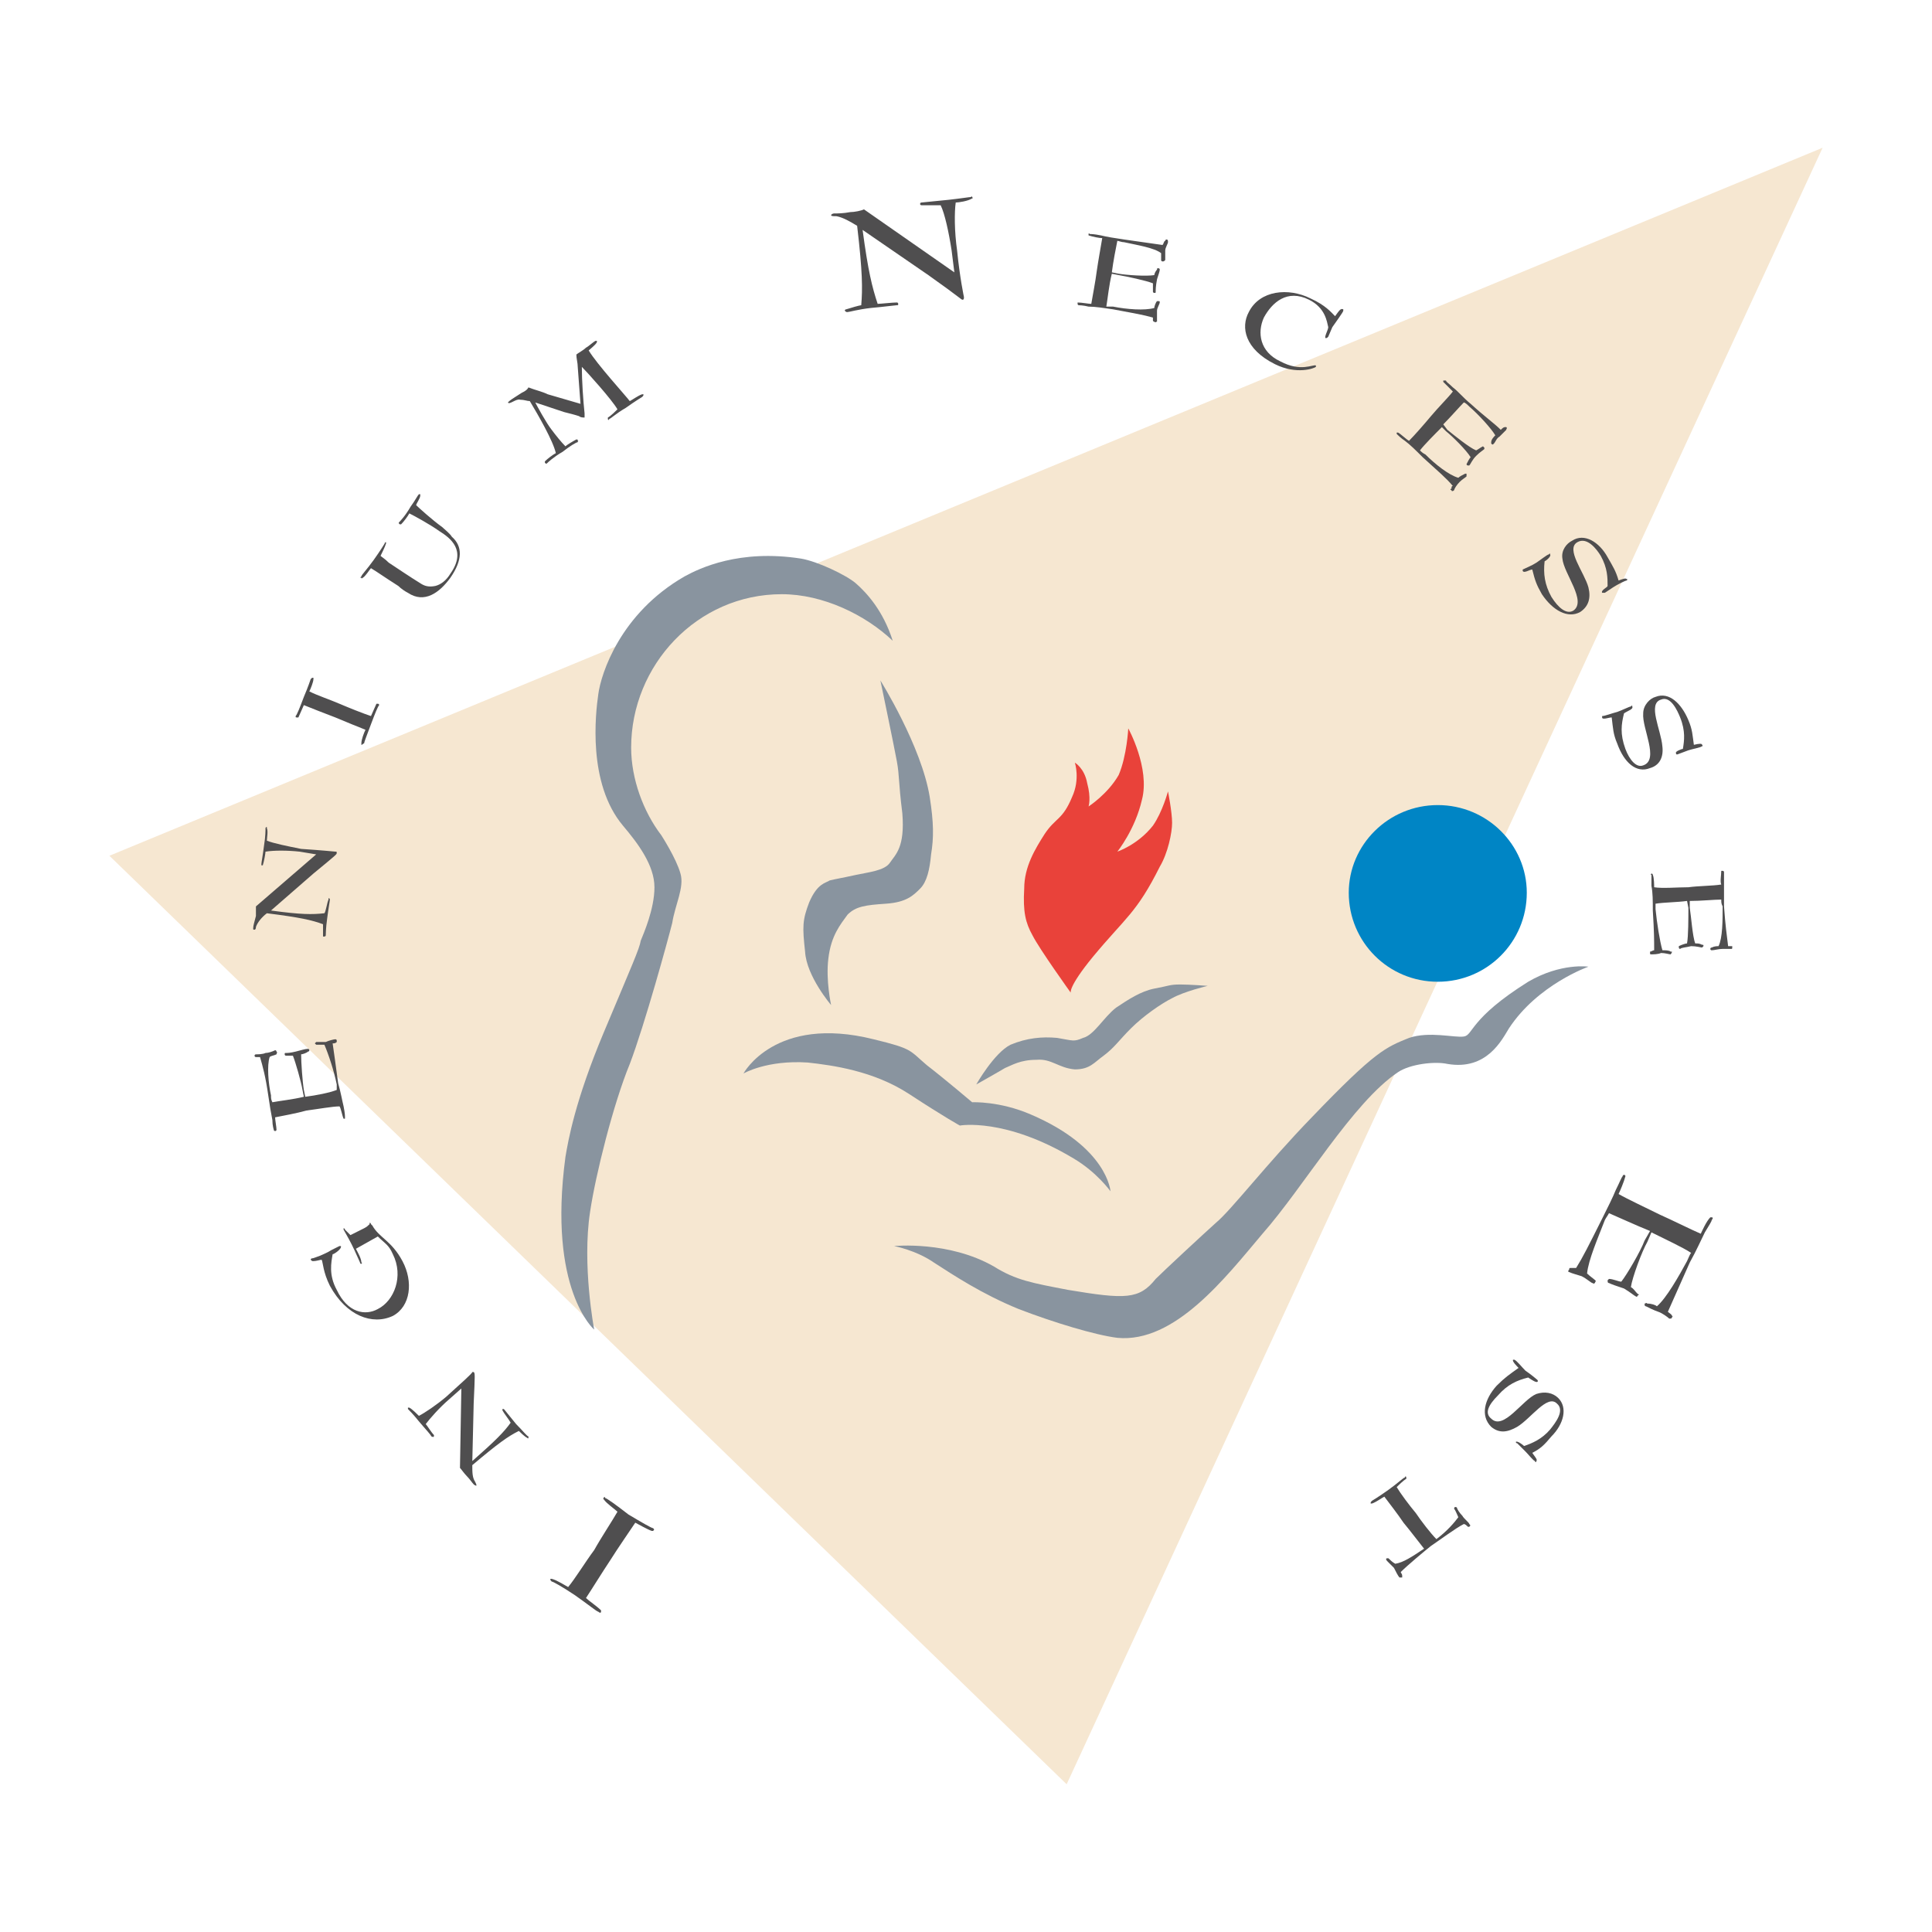 <?xml version="1.0" encoding="utf-8"?>
<!-- Generator: Adobe Illustrator 13.0.0, SVG Export Plug-In . SVG Version: 6.00 Build 14948)  -->
<!DOCTYPE svg PUBLIC "-//W3C//DTD SVG 1.0//EN" "http://www.w3.org/TR/2001/REC-SVG-20010904/DTD/svg10.dtd">
<svg version="1.0" id="Layer_1" xmlns="http://www.w3.org/2000/svg" xmlns:xlink="http://www.w3.org/1999/xlink" x="0px" y="0px"
	 width="192.756px" height="192.756px" viewBox="0 0 192.756 192.756" enable-background="new 0 0 192.756 192.756"
	 xml:space="preserve">
<g>
	<polygon fill-rule="evenodd" clip-rule="evenodd" fill="#FFFFFF" points="0,0 192.756,0 192.756,192.756 0,192.756 0,0 	"/>
	<polygon fill-rule="evenodd" clip-rule="evenodd" fill="#F6E7D1" points="10.915,85.379 106.42,178.016 181.842,14.74 
		10.915,85.379 	"/>
	<path fill-rule="evenodd" clip-rule="evenodd" fill="#4F4E4F" d="M61.605,150.826c-0.546,0.955-1.64,2.596-2.322,3.824
		c-0.82,1.094-1.913,2.871-2.597,3.689c-0.273-0.135-1.092-0.682-1.639-0.818H54.91c0,0.137,0,0.137,0.137,0.271
		c0.137,0,1.093,0.547,2.323,1.367c1.366,0.957,2.186,1.641,2.323,1.641c0.137,0.135,0.273,0.135,0.273,0v-0.137
		c-0.41-0.41-1.229-0.957-1.502-1.23c0.546-0.82,1.639-2.596,2.459-3.826c0.683-1.094,1.913-2.869,2.459-3.689
		c0.273,0.137,1.229,0.684,1.639,0.82c0.137,0,0.137,0,0.137,0c0.137-0.137,0.137-0.137,0-0.273c-0.137,0-1.093-0.547-2.459-1.365
		c-1.229-0.957-2.186-1.641-2.323-1.641c0-0.137-0.137-0.137-0.137,0c-0.137,0,0,0.137,0,0.137
		C60.513,150.006,61.332,150.553,61.605,150.826L61.605,150.826z"/>
	<path fill-rule="evenodd" clip-rule="evenodd" fill="#4F4E4F" d="M46.029,138.529l-0.137,7.924c0.137,0.137,0.41,0.547,0.683,0.82
		s0.547,0.684,0.683,0.818c0.137,0.137,0.273,0.137,0.273,0.137c0-0.137,0-0.137-0.137-0.408c-0.273-0.41-0.273-0.957-0.273-1.641
		c2.596-2.186,3.552-2.869,4.646-3.414c0.136,0.135,0.546,0.545,0.819,0.682c0,0,0.137,0.137,0.137,0c0,0,0,0,0-0.137
		c-0.137,0-0.546-0.545-1.229-1.229c-0.684-0.82-1.093-1.367-1.23-1.504c0,0,0,0-0.136,0v0.137c0.136,0.273,0.683,0.957,0.82,1.23
		c-0.684,0.955-1.503,1.775-3.825,3.826l0.136-5.74c0.137-3.006,0.137-3.006,0-3.143h-0.136c0,0.137-1.093,1.094-2.596,2.461
		c-0.957,0.818-2.187,1.639-2.733,1.912c-0.136-0.137-0.683-0.684-0.956-0.82H40.7v0.137c0.137,0.137,0.546,0.547,1.093,1.23
		c0.683,0.82,1.23,1.365,1.23,1.502c0.136,0,0.136,0.137,0.273,0c0,0,0,0,0-0.137c-0.273-0.273-0.683-0.955-0.82-1.092
		c0.41-0.547,1.367-1.641,2.323-2.461L46.029,138.529L46.029,138.529z"/>
	<path fill-rule="evenodd" clip-rule="evenodd" fill="#4F4E4F" d="M37.011,122.133c0,0,0-0.137-0.136-0.137c0,0.137,0,0.137,0,0.137
		c-0.137,0.137-0.272,0.273-0.546,0.41l-1.367,0.684c-0.136-0.137-0.41-0.41-0.546-0.547c0-0.137-0.137-0.137-0.137-0.137v0.137
		c0.137,0.273,0.41,0.684,0.82,1.502c0.41,0.82,0.683,1.504,0.82,1.777c0,0.137,0.136,0.137,0.136,0.137s0.137-0.137,0-0.137
		c0-0.41-0.41-1.094-0.546-1.367l2.186-1.229c0.683,0.684,1.093,0.818,1.503,1.775c1.093,2.186,0.137,4.646-1.503,5.465
		c-1.23,0.684-3.006,0.41-4.099-1.912c-0.82-1.502-0.546-2.732-0.41-3.553c0.137,0,0.957-0.547,0.82-0.82h-0.137
		c-0.273,0.137-0.546,0.273-0.819,0.41c-0.411,0.273-0.82,0.41-1.093,0.547c-0.41,0.137-0.683,0.273-0.82,0.273
		S31,125.686,31,125.686c0.137,0.137,0.137,0.137,0.273,0.137c0.273,0,0.683-0.137,0.82-0.137c0.136,0.273,0.136,1.23,0.82,2.596
		c1.639,3.006,4.235,3.963,6.285,3.006c1.776-0.957,2.049-3.416,0.957-5.465c-1.094-2.051-2.323-2.324-3.006-3.553L37.011,122.133
		L37.011,122.133z"/>
	<path fill-rule="evenodd" clip-rule="evenodd" fill="#4F4E4F" d="M30.316,108.742c-0.137-0.82-0.273-2.732-0.273-3.551
		c0.137,0,0.547-0.137,0.684-0.273c0.136,0,0.136-0.137,0.136-0.137c0-0.137-0.136-0.137-0.136-0.137
		c-0.274,0-0.684,0.137-1.23,0.273s-0.82,0.137-0.957,0.137s-0.137,0-0.137,0.137c0,0,0,0.135,0.137,0.135c0.273,0,0.41,0,0.683,0
		c0.273,0.684,0.82,2.596,0.957,3.416l0.137,0.684c-1.093,0.273-2.46,0.41-3.142,0.547c-0.137-0.273-0.137-0.41-0.137-0.684
		c-0.273-1.229-0.41-3.006-0.136-3.824c0.136-0.139,0.41-0.139,0.683-0.273c0-0.137,0.136-0.137,0-0.273c0,0,0-0.137-0.137-0.137
		c-0.273,0.137-0.684,0.273-0.957,0.273c-0.273,0.137-0.82,0.137-0.956,0.137c0,0-0.137,0-0.137,0.135
		c0,0.139,0.137,0.139,0.137,0.139c0.136,0,0.273,0,0.409,0c0.273,0.955,0.547,1.912,0.82,3.824
		c0.137,0.957,0.273,1.775,0.411,2.459c0,0.547,0.136,0.957,0.136,0.957c0,0.137,0.137,0.137,0.137,0.137s0.137,0,0.137-0.137
		c0-0.273-0.137-0.957-0.137-1.23c0.683-0.135,2.186-0.41,3.143-0.682c1.093-0.137,2.596-0.41,3.279-0.41
		c0.137,0.137,0.273,0.957,0.41,1.23c0,0,0,0,0.137,0c0,0,0,0,0-0.139c0-0.135,0-0.41-0.137-1.092
		c-0.137-0.547-0.273-1.367-0.546-2.322c-0.273-2.051-0.41-3.006-0.547-3.963c0.137,0,0.273,0,0.41-0.137v-0.137
		c0-0.137-0.137-0.137-0.137-0.137c-0.136,0-0.683,0.137-0.956,0.273c-0.41,0-0.82,0-0.957,0l-0.137,0.137
		c0.137,0.137,0.137,0.137,0.137,0.137c0.137,0,0.546,0,0.819,0c0.41,0.957,0.957,2.596,1.23,3.963c0,0.135,0,0.408,0,0.545
		c-0.683,0.273-2.049,0.547-3.143,0.684L30.316,108.742L30.316,108.742z"/>
	<path fill-rule="evenodd" clip-rule="evenodd" fill="#4F4E4F" d="M31.546,85.242l-6.012,5.191c0,0.274,0,0.684,0,0.957
		c-0.137,0.547-0.274,0.956-0.274,1.229c0,0.137,0,0.137,0.137,0.137c0,0,0.137,0,0.137-0.273c0.136-0.41,0.546-0.957,1.092-1.367
		c3.279,0.41,4.509,0.683,5.602,1.094c0,0.273,0,0.819,0,1.229c0,0,0,0,0.137,0c0,0,0.137,0,0.137-0.137c0,0,0-0.684,0.136-1.64
		c0.137-1.093,0.274-1.776,0.274-1.913c0,0,0-0.137-0.137-0.137c0,0,0,0,0,0.137c-0.137,0.273-0.273,1.23-0.41,1.366
		c-1.229,0.137-2.323,0.137-5.329-0.272l4.236-3.69c2.323-1.913,2.323-1.913,2.323-2.049c0-0.136,0-0.136-0.137-0.136
		c0,0-1.366-0.136-3.416-0.273c-1.366-0.273-2.732-0.546-3.416-0.82c0-0.273,0.137-0.956,0-1.23V82.51
		c-0.136,0-0.136,0.136-0.136,0.136c0,0.137,0,0.82-0.137,1.64c-0.137,1.093-0.273,1.776-0.273,1.913c0,0.137,0,0.137,0,0.137
		c0.136,0,0.136,0,0.136,0c0.137-0.41,0.273-1.229,0.273-1.366c0.82-0.136,2.186-0.136,3.416,0L31.546,85.242L31.546,85.242z"/>
	<path fill-rule="evenodd" clip-rule="evenodd" fill="#4F4E4F" d="M37.011,71.442c-0.819-0.273-2.186-0.819-3.143-1.229
		c-0.956-0.411-2.186-0.82-3.006-1.229c0.137-0.274,0.41-0.957,0.41-1.23c0-0.137,0-0.137,0-0.137c-0.137,0-0.137,0-0.273,0.137
		c0,0-0.272,0.82-0.683,1.776c-0.41,1.094-0.683,1.776-0.82,1.913c0,0.137,0,0.137,0.137,0.137c0,0,0,0,0.137,0
		c0.136-0.273,0.41-0.956,0.546-1.23c0.683,0.274,2.049,0.82,3.143,1.23c0.957,0.41,2.323,0.957,3.005,1.229
		c-0.136,0.274-0.41,0.957-0.41,1.366c0,0,0,0,0,0.137c0.137,0,0.137-0.137,0.274-0.137c0-0.136,0.274-0.819,0.683-1.913
		c0.41-1.092,0.684-1.776,0.82-1.913c0,0,0-0.136-0.137-0.136c0,0,0,0-0.137,0C37.421,70.486,37.148,71.169,37.011,71.442
		L37.011,71.442z"/>
	<path fill-rule="evenodd" clip-rule="evenodd" fill="#4F4E4F" d="M45.072,53.543c-0.136-0.273-0.819-0.819-0.956-0.957
		c-0.957-0.684-2.323-1.913-2.596-2.186c0-0.137,0.41-0.683,0.41-0.957v-0.136h-0.137c-0.136,0.136-0.41,0.683-0.82,1.23
		c-0.546,0.956-1.093,1.503-1.093,1.503c-0.137,0.137-0.137,0.137,0,0.273c0,0,0,0,0.137,0c0.273-0.273,0.683-0.82,0.82-1.093
		c0.546,0.273,2.049,1.093,3.006,1.777c1.093,0.683,2.732,1.912,1.093,4.235c-0.41,0.683-0.957,1.092-1.503,1.229
		c-0.683,0.137-1.093,0-1.503-0.273c-0.684-0.41-2.732-1.776-3.143-2.05c-0.41-0.41-0.683-0.546-0.819-0.683
		c0.136-0.272,0.409-0.819,0.546-1.229V54.09c0,0-0.137,0-0.137,0.137c0,0-0.409,0.683-1.092,1.64
		c-0.683,0.957-1.231,1.503-1.231,1.64c-0.136,0.137-0.136,0.137,0,0.137c0,0.137,0.137,0,0.137,0
		c0.272-0.137,0.683-0.82,0.819-0.957c0.684,0.41,1.23,0.82,2.733,1.776c0.273,0.273,0.683,0.546,0.956,0.683
		c1.64,1.093,3.143,0,4.236-1.503C46.166,55.866,46.166,54.5,45.072,53.543L45.072,53.543z"/>
	<path fill-rule="evenodd" clip-rule="evenodd" fill="#4F4E4F" d="M57.916,40.29l-3.279-0.956c-0.547-0.273-1.23-0.41-1.913-0.683
		c-0.137,0.273-0.41,0.41-0.683,0.546c-0.41,0.273-1.093,0.684-1.23,0.82c-0.137,0.137-0.137,0.137-0.137,0.137
		c0.137,0.273,0.82-0.41,1.229-0.273c0.411,0,0.684,0.136,0.957,0.136c0.82,1.366,2.324,3.962,2.596,5.192
		c-0.272,0.136-0.819,0.547-1.093,0.82c0,0.137,0,0.137,0,0.137c0.136,0.136,0.136,0.136,0.273,0c0,0,0.547-0.546,1.502-1.093
		c0.683-0.546,1.367-0.956,1.503-0.956c0-0.137,0.137-0.137,0-0.137c0-0.137,0-0.137-0.137-0.137
		c-0.273,0.137-0.956,0.546-1.093,0.684c-0.41-0.41-0.957-1.094-1.366-1.64c-0.547-0.684-1.503-2.46-1.64-2.733l0,0l2.87,0.956
		c0.546,0.137,1.093,0.273,1.503,0.41c0.136,0.137,0.41,0.137,0.546,0.137c0-0.137,0-0.273,0-0.41
		c-0.136-1.229-0.273-3.279-0.273-4.645l0,0c0.547,0.546,3.006,3.279,3.552,4.235c-0.136,0.137-0.683,0.683-0.956,0.82
		c0,0.136,0,0.136,0,0.136c0,0.137,0.136,0.137,0.136,0c0.137,0,0.684-0.546,1.64-1.093c0.957-0.683,1.64-1.093,1.64-1.093
		c0.136-0.136,0.136-0.136,0.136-0.272h-0.136c-0.41,0.137-0.957,0.547-1.23,0.683c-0.41-0.546-3.279-3.689-4.099-5.055
		c0.137-0.137,0.683-0.547,0.82-0.82c0,0,0,0,0-0.137c0,0,0,0-0.137,0c-0.273,0.137-0.683,0.546-0.956,0.683
		c-0.273,0.274-0.82,0.547-0.957,0.684c0,0.41,0.137,0.82,0.137,1.23L57.916,40.29L57.916,40.29z"/>
	<path fill-rule="evenodd" clip-rule="evenodd" fill="#4F4E4F" d="M95.217,27.174l-9.018-6.286
		c-0.273,0.137-0.956,0.273-1.366,0.273c-0.683,0.137-1.367,0.137-1.64,0.137c-0.136,0-0.273,0.137-0.273,0.137
		c0,0.136,0.137,0.136,0.546,0.136c0.684,0.137,1.367,0.547,2.05,0.957c0.546,4.646,0.546,6.285,0.41,7.924
		c-0.136,0-1.093,0.274-1.503,0.41c0,0-0.137,0-0.137,0.136c0.137,0.137,0.137,0.137,0.273,0.137s1.093-0.273,2.322-0.409
		c1.504-0.137,2.459-0.274,2.596-0.274s0.137,0,0.137-0.137c0,0,0-0.137-0.137-0.137c-0.41,0-1.64,0.137-1.913,0.137
		c-0.546-1.64-0.957-3.279-1.503-7.377l6.558,4.508c3.279,2.323,3.279,2.459,3.416,2.459s0.137-0.136,0.137-0.272
		c0,0-0.41-1.913-0.683-4.646c-0.273-1.913-0.273-3.826-0.137-4.782c0.273,0,1.229-0.137,1.639-0.41c0,0,0.137,0,0-0.136
		c0,0,0-0.136-0.136,0c-0.137,0-0.957,0.136-2.186,0.273c-1.503,0.136-2.596,0.273-2.733,0.273s-0.137,0.137-0.137,0.137
		c0,0.136,0.137,0.136,0.137,0.136c0.547,0,1.64,0,1.913,0c0.41,0.82,0.82,2.733,1.093,4.509L95.217,27.174L95.217,27.174z"/>
	<path fill-rule="evenodd" clip-rule="evenodd" fill="#4F4E4F" d="M111.613,27.447c0.818,0.136,2.732,0.546,3.416,0.82
		c0,0.136,0,0.683,0,0.819c0,0.137,0.135,0.137,0.135,0.137c0.139,0,0.139,0,0.139-0.137c0-0.136,0-0.546,0.135-1.23
		c0.137-0.409,0.273-0.819,0.273-0.956c0,0,0-0.137-0.137-0.137s-0.137,0-0.137,0.137c-0.135,0.137-0.273,0.41-0.273,0.547
		c-0.818,0.136-2.732,0-3.551-0.137l-0.684-0.136c0.137-1.093,0.41-2.46,0.547-3.143c0.137,0,0.408,0.137,0.682,0.137
		c1.23,0.273,3.006,0.546,3.689,1.092c0,0.137,0,0.547,0,0.683c0,0.138,0.137,0.138,0.137,0.138c0.137,0,0.137,0,0.273-0.138
		c0-0.136,0-0.546,0-0.956c0-0.273,0.273-0.684,0.273-0.819c0-0.137,0-0.273-0.137-0.273s-0.137,0.136-0.137,0.136
		c-0.137,0-0.137,0.273-0.273,0.41c-0.955-0.137-1.912-0.273-3.826-0.546c-0.955-0.137-1.775-0.273-2.322-0.41
		c-0.684-0.136-0.955-0.136-1.092-0.136c-0.137-0.137-0.137,0-0.137,0c0,0.136,0,0.136,0,0.136c0.408,0.137,1.092,0.273,1.365,0.273
		c-0.137,0.82-0.41,2.324-0.545,3.28c-0.139,1.093-0.412,2.459-0.547,3.279c-0.273,0-0.957-0.137-1.367-0.137c0,0,0,0,0,0.137
		c0,0,0,0.137,0.137,0.137c0,0,0.41,0,0.957,0.137c0.682,0,1.502,0.137,2.459,0.273c2.186,0.41,3.006,0.546,3.963,0.82
		c0,0.137,0,0.137,0,0.273c0,0.137,0.135,0.137,0.135,0.137c0.139,0.137,0.139,0,0.273,0c0-0.273,0-0.683,0-1.093
		c0-0.272,0.273-0.683,0.273-0.82c0-0.136,0-0.136-0.137-0.136s-0.137,0-0.137,0c-0.135,0.136-0.273,0.547-0.273,0.684
		c-0.955,0.272-2.732,0.136-4.098-0.137c-0.273,0-0.41,0-0.684,0c0.137-0.82,0.273-2.187,0.547-3.28L111.613,27.447L111.613,27.447z
		"/>
	<path fill-rule="evenodd" clip-rule="evenodd" fill="#4F4E4F" d="M132.928,32.639c0.273-0.41,1.092-1.503,1.092-1.64v-0.136
		c-0.271-0.136-0.41,0.136-0.818,0.683c-0.41-0.41-0.957-1.093-2.461-1.776c-2.186-1.094-5.055-0.82-6.148,1.366
		c-0.818,1.503-0.41,3.689,2.598,5.192c2.186,1.093,3.961,0.41,4.098,0.274c0-0.138,0-0.138,0-0.138
		c-0.273-0.137-1.502,0.684-3.551-0.41c-2.051-0.957-2.324-2.87-1.641-4.372c0.82-1.503,2.322-2.87,4.508-1.777
		c1.641,0.821,1.777,2.187,1.914,2.733c0,0.273-0.41,0.957-0.273,1.093c0.137,0,0.137,0,0.273-0.136L132.928,32.639L132.928,32.639z
		"/>
	<path fill-rule="evenodd" clip-rule="evenodd" fill="#4F4E4F" d="M144.268,43.023c0.684,0.546,2.049,1.913,2.459,2.596
		c-0.137,0.137-0.271,0.41-0.41,0.683c0,0,0,0.137,0.139,0.137h0.135c0.137-0.137,0.273-0.546,0.684-0.956
		c0.41-0.41,0.684-0.547,0.82-0.684v-0.136c-0.137-0.137-0.137-0.137-0.137-0.137c-0.273,0.137-0.41,0.272-0.684,0.409
		c-0.684-0.272-2.186-1.503-2.869-2.049l-0.41-0.547c0.684-0.683,1.639-1.776,2.049-2.186c0.137,0,0.412,0.273,0.547,0.41
		c0.957,0.82,2.188,2.186,2.596,2.869c-0.137,0.137-0.408,0.41-0.408,0.684c0,0.136,0,0.136,0,0.136
		c0.135,0.136,0.135,0.136,0.271,0s0.273-0.546,0.547-0.683c0.273-0.273,0.547-0.546,0.684-0.683c0-0.137,0.137-0.137,0-0.274
		h-0.137c-0.137,0-0.273,0.137-0.41,0.274c-0.684-0.684-1.502-1.23-3.006-2.597c-0.684-0.546-1.229-1.229-1.775-1.639
		c-0.41-0.41-0.684-0.546-0.684-0.683c-0.137,0-0.137,0-0.273,0v0.137c0.273,0.273,0.82,0.819,0.957,0.956
		c-0.41,0.546-1.504,1.639-2.186,2.459c-0.684,0.82-1.641,1.913-2.188,2.46c-0.273-0.137-0.82-0.683-1.092-0.82h-0.137v0.137
		c0.137,0.136,0.408,0.41,0.818,0.683c0.547,0.409,1.094,0.956,1.777,1.64c1.639,1.503,2.322,2.049,3.006,2.869
		c-0.137,0-0.137,0.137-0.137,0.273c-0.137,0-0.137,0.137,0,0.137c0,0.137,0.137,0.137,0.273,0c0-0.137,0.273-0.547,0.545-0.819
		c0.273-0.273,0.547-0.41,0.684-0.547c0-0.137,0-0.137,0-0.273c-0.137,0-0.137,0-0.137,0c-0.273,0.137-0.547,0.273-0.682,0.41
		c-0.957-0.273-2.324-1.367-3.279-2.323c-0.273-0.136-0.41-0.273-0.547-0.41c0.41-0.547,1.502-1.639,2.186-2.323L144.268,43.023
		L144.268,43.023z"/>
	<path fill-rule="evenodd" clip-rule="evenodd" fill="#4F4E4F" d="M160.938,58.599c0.41-0.274,1.229-0.684,1.365-0.684
		c0,0,0.137-0.136,0-0.136c-0.137-0.137-0.41,0-0.818,0.136c-0.275-0.956-0.547-1.366-1.094-2.322
		c-0.82-1.503-2.324-2.459-3.553-1.64c-0.547,0.273-1.092,0.956-0.957,1.776c0.137,1.503,2.461,4.235,1.094,5.192
		c-0.684,0.41-1.504-0.273-2.188-1.366c-0.682-1.23-0.818-2.323-0.682-3.553c0.273-0.137,0.682-0.547,0.547-0.683
		c0-0.136,0-0.136-0.137,0c-0.137,0-0.82,0.546-1.23,0.819c-0.41,0.274-1.092,0.547-1.365,0.684v0.137
		c0.137,0.273,0.682-0.137,0.955-0.137c0.273,1.093,0.41,1.502,0.957,2.459c1.094,1.64,2.596,2.459,3.826,1.777
		c0.818-0.547,1.092-1.367,0.818-2.46c-0.41-1.503-2.322-3.826-1.092-4.509c0.957-0.546,1.912,0.683,2.322,1.366
		c0.684,1.23,0.684,2.187,0.684,3.006c0,0.137-0.684,0.41-0.547,0.683c0,0,0.137,0,0.273,0L160.938,58.599L160.938,58.599z"/>
	<path fill-rule="evenodd" clip-rule="evenodd" fill="#4F4E4F" d="M168.451,74.858c0.41-0.136,1.23-0.273,1.367-0.41
		c0,0,0.137,0,0-0.137c0-0.137-0.273-0.137-0.82,0c-0.137-0.956-0.137-1.503-0.547-2.459c-0.684-1.64-1.912-2.869-3.279-2.323
		c-0.547,0.136-1.229,0.819-1.229,1.64c-0.137,1.502,1.639,4.645,0,5.192c-0.684,0.273-1.367-0.547-1.777-1.639
		c-0.547-1.504-0.408-2.46-0.137-3.553c0.41-0.273,0.957-0.41,0.82-0.684c0-0.137,0-0.137-0.137,0c-0.137,0-0.955,0.411-1.365,0.546
		c-0.547,0.137-1.23,0.41-1.504,0.41v0.137c0,0.273,0.684,0,0.957,0c0.137,1.093,0.137,1.639,0.547,2.596
		c0.682,1.914,1.912,3.006,3.277,2.459c0.957-0.273,1.367-1.093,1.23-2.186c-0.137-1.64-1.502-4.235-0.137-4.646
		c0.957-0.41,1.641,1.094,1.912,1.777c0.547,1.366,0.41,2.322,0.273,3.143c-0.137,0-0.818,0.273-0.684,0.409
		c0,0.137,0,0.137,0.139,0.137L168.451,74.858L168.451,74.858z"/>
	<path fill-rule="evenodd" clip-rule="evenodd" fill="#4F4E4F" d="M168.451,90.571c0,0.957,0,2.87-0.137,3.553
		c-0.137,0-0.547,0.136-0.818,0.273c0,0,0,0,0,0.137c0,0,0,0.137,0.135,0.137c0.137-0.137,0.547-0.137,1.094-0.273
		c0.547,0,0.957,0.137,1.094,0.137l0.137-0.137c0-0.137,0-0.137-0.137-0.137c-0.273-0.136-0.41-0.136-0.684-0.136
		c-0.273-0.683-0.41-2.733-0.547-3.553v-0.683c1.094,0,2.459-0.137,3.143-0.137c0,0.273,0,0.411,0.137,0.683
		c0,1.367,0,3.143-0.41,3.963c-0.137,0-0.41,0-0.682,0.137c0,0-0.137,0-0.137,0.137s0.137,0.137,0.137,0.137
		c0.271,0,0.682-0.137,1.092-0.137c0.273,0,0.684,0,0.82,0s0.137,0,0.137-0.137c0,0,0,0,0-0.137c-0.137,0-0.273,0-0.41,0
		c-0.137-1.093-0.273-2.05-0.41-3.963c0-0.956,0-1.776,0-2.322c0-0.683,0-1.093,0-1.093c0-0.137-0.137-0.137-0.137-0.137
		c-0.137,0-0.137,0-0.137,0c0,0.41-0.137,1.093,0,1.366c-0.818,0.137-2.322,0.137-3.279,0.273c-1.092,0-2.596,0.136-3.416,0
		c0-0.136,0-0.957-0.135-1.23c0,0,0-0.137-0.137-0.137c0,0-0.139,0.137,0,0.137c0,0.137,0,0.546,0,1.094
		c0.137,0.683,0.137,1.502,0.137,2.459c0.135,2.186,0.135,3.005,0.135,3.962c-0.135,0-0.271,0.137-0.41,0.137v0.136
		c0,0.137,0,0.137,0.139,0.137c0.137,0,0.682,0,0.955-0.137c0.41,0,0.82,0.137,0.957,0.137c0,0,0.137-0.137,0.137-0.273h-0.137
		c-0.137-0.137-0.547-0.137-0.82-0.137c-0.273-0.957-0.547-2.733-0.684-4.099c0-0.137,0-0.41,0-0.546
		c0.82-0.137,2.188-0.137,3.143-0.274L168.451,90.571L168.451,90.571z"/>
	<path fill-rule="evenodd" clip-rule="evenodd" fill="#4F4E4F" d="M164.08,123.771c-0.41,1.094-1.777,3.418-2.322,4.1
		c-0.273,0-0.82-0.273-1.23-0.273l-0.137,0.137c0,0.137,0,0.273,0.137,0.273c0.273,0.137,0.682,0.273,1.502,0.547
		c0.684,0.41,0.957,0.684,1.23,0.82c0,0,0.137,0,0.137-0.137c0.137,0,0.137-0.137,0-0.137c-0.273-0.273-0.41-0.547-0.684-0.684
		c0.137-0.957,1.094-3.553,1.641-4.508l0.41-0.957c1.365,0.684,3.141,1.502,3.961,2.049c-0.137,0.137-0.273,0.547-0.41,0.82
		c-0.818,1.502-2.049,3.689-3.006,4.508c-0.137-0.137-0.545-0.271-0.955-0.271c-0.137-0.137-0.137,0-0.273,0
		c0,0.135,0,0.271,0.137,0.271c0.271,0.139,0.818,0.41,1.229,0.547s0.957,0.547,1.094,0.684c0.137,0,0.273,0,0.273-0.137
		c0.137-0.137,0-0.137,0-0.137c0-0.137-0.273-0.273-0.41-0.41c0.547-1.229,1.094-2.459,2.186-4.918
		c0.684-1.23,1.094-2.188,1.504-3.006c0.41-0.684,0.684-1.094,0.684-1.23c0.137-0.137,0.137-0.273,0-0.273s-0.137,0-0.137,0
		c-0.41,0.41-0.82,1.367-0.957,1.641c-0.957-0.41-2.869-1.367-4.1-1.914c-1.365-0.682-3.143-1.502-4.098-2.049
		c0.135-0.273,0.545-1.229,0.682-1.775c0,0,0-0.137-0.137-0.137c0,0-0.137,0-0.137,0.137c-0.135,0.137-0.273,0.547-0.684,1.365
		c-0.271,0.684-0.818,1.777-1.365,2.869c-1.367,2.732-1.912,3.826-2.596,4.92c-0.137,0-0.273,0-0.547,0
		c-0.137,0-0.137,0-0.137,0.137c-0.137,0.137-0.137,0.273,0,0.273c0.273,0.137,0.82,0.273,1.23,0.408
		c0.547,0.273,0.955,0.684,1.094,0.684c0.135,0.137,0.271,0,0.271-0.137c0.137,0,0-0.137,0-0.137
		c-0.137-0.137-0.547-0.41-0.818-0.682c0.135-1.367,1.092-3.555,1.775-5.33c0.137-0.273,0.273-0.41,0.41-0.684
		c0.957,0.41,2.732,1.23,4.098,1.777L164.08,123.771L164.08,123.771z"/>
	<path fill-rule="evenodd" clip-rule="evenodd" fill="#4F4E4F" d="M152.193,144.814c0.273,0.273,0.818,0.957,0.955,0.957
		c0,0.135,0.137,0.135,0.137,0c0.137-0.139-0.137-0.41-0.41-0.82c0.82-0.41,1.23-0.82,1.912-1.641
		c1.23-1.229,1.641-2.869,0.684-3.824c-0.545-0.547-1.365-0.684-2.186-0.41c-1.365,0.545-3.279,3.689-4.508,2.459
		c-0.684-0.547-0.273-1.367,0.682-2.322c0.957-1.094,1.914-1.504,3.008-1.777c0.408,0.273,0.818,0.547,0.955,0.41v-0.137
		c-0.137-0.137-0.82-0.684-1.229-0.957c-0.41-0.41-0.82-0.955-1.094-1.092c0,0,0,0-0.137,0c-0.137,0.137,0.41,0.682,0.547,0.818
		c-0.957,0.684-1.367,0.957-2.188,1.777c-1.229,1.365-1.639,3.006-0.545,4.1c0.818,0.682,1.639,0.545,2.596,0
		c1.365-0.82,3.006-3.279,3.961-2.324c0.82,0.684-0.137,1.914-0.682,2.598c-0.82,0.955-1.777,1.365-2.596,1.639
		c-0.137-0.137-0.684-0.547-0.82-0.41c0,0,0,0.137,0.137,0.137L152.193,144.814L152.193,144.814z"/>
	<path fill-rule="evenodd" clip-rule="evenodd" fill="#4F4E4F" d="M138.393,155.471c-0.137,0-0.137,0.137,0,0.273
		c0,0,0.41,0.41,0.684,0.684c0.137,0.273,0.41,0.82,0.545,0.957c0,0,0.137,0,0.275,0v-0.137c0-0.273-0.139-0.273-0.139-0.41
		c0.684-0.684,2.324-2.051,3.008-2.598c0.818-0.545,2.459-1.775,3.277-2.186c0.137,0,0.273,0.137,0.412,0.273h0.135
		c0.137-0.137,0.137-0.137,0-0.273c0-0.137-0.547-0.545-0.684-0.818c-0.273-0.273-0.545-0.684-0.545-0.82c0,0-0.137-0.137-0.273,0
		v0.137c0.137,0.137,0.273,0.547,0.41,0.82c-0.41,0.545-1.094,1.365-2.188,2.186c-0.545-0.547-1.502-1.777-2.049-2.596
		c-0.684-0.82-1.504-1.914-1.912-2.596c0.137-0.139,0.682-0.684,0.955-0.82c0-0.137,0-0.137,0-0.137c0-0.137-0.137-0.137-0.137,0
		c-0.137,0-0.682,0.547-1.639,1.229c-0.957,0.684-1.641,1.094-1.641,1.094c-0.137,0.137-0.137,0.137-0.137,0.273
		c0.137,0,0.137,0,0.137,0c0.41-0.137,0.957-0.547,1.23-0.684c0.41,0.547,1.367,1.777,1.912,2.596
		c0.684,0.82,1.504,1.914,2.051,2.596c-1.229,0.82-2.051,1.367-2.869,1.504c-0.273-0.137-0.547-0.41-0.684-0.547H138.393
		L138.393,155.471z"/>
	<path fill-rule="evenodd" clip-rule="evenodd" fill="#0085C5" d="M134.566,89.068c0-4.782,3.963-8.745,8.881-8.745
		c4.92,0,8.881,3.962,8.881,8.745c0,4.919-3.961,8.881-8.881,8.881C138.529,97.949,134.566,93.987,134.566,89.068L134.566,89.068z"
		/>
	<path fill-rule="evenodd" clip-rule="evenodd" fill="#89949F" d="M87.838,67.89c0,0,4.099,6.559,4.919,11.614
		c0.41,2.596,0.41,4.099,0.137,5.739c-0.137,1.503-0.41,2.732-1.093,3.416c-0.683,0.683-1.367,1.367-3.415,1.504
		c-2.05,0.136-3.007,0.272-3.826,1.092c-0.684,0.957-1.64,2.05-1.913,4.372c-0.273,2.187,0.273,4.646,0.273,4.646
		s-2.459-2.869-2.596-5.328c-0.273-2.459-0.273-3.143,0.41-4.919c0.82-1.913,1.64-1.913,2.05-2.187
		c0.546-0.136,1.367-0.273,2.596-0.546c1.23-0.273,2.87-0.41,3.416-1.229s1.503-1.503,1.23-4.919
		c-0.41-3.279-0.273-3.689-0.547-5.192S87.838,67.89,87.838,67.89L87.838,67.89z"/>
	<path fill-rule="evenodd" clip-rule="evenodd" fill="#89949F" d="M97.402,108.197c0,0,1.777-3.143,3.416-3.963
		c1.639-0.684,3.143-0.82,4.646-0.684c1.639,0.273,1.639,0.41,2.596,0c1.092-0.273,2.049-2.049,3.279-3.006
		c1.229-0.82,2.459-1.639,3.824-1.912c1.504-0.273,1.504-0.41,2.596-0.41c0.957,0,2.734,0.137,2.734,0.137s-2.322,0.547-3.553,1.229
		c-1.094,0.547-2.869,1.777-4.1,3.006c-1.229,1.23-1.639,1.914-2.732,2.732c-0.957,0.684-1.365,1.367-2.869,1.367
		c-1.639-0.137-2.322-1.092-3.826-0.957c-1.639,0-2.459,0.547-3.143,0.82C99.59,106.967,97.402,108.197,97.402,108.197
		L97.402,108.197z"/>
	<path fill-rule="evenodd" clip-rule="evenodd" fill="#89949F" d="M74.175,107.104c0,0,3.143-5.875,12.98-3.416
		c3.962,0.957,3.552,1.094,5.329,2.596c1.776,1.367,4.508,3.689,4.508,3.689s2.734-0.137,5.875,1.229
		c7.652,3.281,7.926,7.652,7.926,7.652s-1.365-1.912-3.689-3.279c-6.832-4.1-11.34-3.279-11.34-3.279s-1.503-0.82-5.056-3.143
		c-3.552-2.322-7.651-2.869-10.11-3.143C76.498,105.736,74.175,107.104,74.175,107.104L74.175,107.104z"/>
	<path fill-rule="evenodd" clip-rule="evenodd" fill="#89949F" d="M158.477,96.446c0,0-2.73-0.41-6.01,1.503
		c-5.877,3.689-5.467,5.328-6.424,5.465c-0.955,0.137-3.414-0.547-5.465,0.137c-2.322,0.957-3.279,1.23-9.701,7.924
		c-4.508,4.646-8.061,9.293-9.562,10.521c-1.367,1.23-5.193,4.783-6.012,5.602c-1.641,2.051-3.008,2.051-8.746,1.094
		c-3.551-0.684-5.191-0.957-7.377-2.322c-4.509-2.598-9.975-2.051-9.975-2.051s2.186,0.41,3.963,1.641
		c1.913,1.23,4.782,3.143,8.471,4.645c3.553,1.367,7.65,2.596,9.838,2.871c5.738,0.545,10.793-6.014,14.482-10.385
		c4.1-4.646,9.018-13.117,13.527-16.123c1.229-0.82,3.688-1.094,4.918-0.82c3.963,0.684,5.465-2.459,6.148-3.553
		C153.422,98.223,158.477,96.446,158.477,96.446L158.477,96.446z"/>
	<path fill-rule="evenodd" clip-rule="evenodd" fill="#89949F" d="M65.977,83.329c0,0,1.503,2.323,1.913,3.826
		c0.41,1.367-0.546,3.143-0.819,4.919c-0.41,1.64-2.733,10.112-4.236,14.073c-1.639,3.963-3.416,11.068-3.962,14.756
		c-0.82,5.33,0.41,11.752,0.41,11.752s-4.646-3.963-2.87-17.217c0.273-1.639,0.957-5.602,3.826-12.434
		c2.869-6.831,3.553-8.334,3.689-9.154c0.273-0.683,1.367-3.142,1.367-5.328c0-2.187-1.64-4.372-3.143-6.148
		c-3.552-4.236-2.733-11.204-2.459-13.116c0.273-2.05,2.186-8.061,8.608-11.751c1.502-0.82,5.465-2.733,11.613-1.776
		c1.64,0.273,4.509,1.64,5.465,2.46c1.094,0.956,2.733,2.732,3.689,5.738c-2.733-2.596-6.968-4.646-11.067-4.646
		c-8.471,0-15.03,7.105-15.03,15.303C62.971,77.728,64.201,81.007,65.977,83.329L65.977,83.329z"/>
	<path fill-rule="evenodd" clip-rule="evenodd" fill="#E9423A" d="M106.83,99.043c0,0-0.273-0.547,2.186-3.553
		c3.279-3.962,4.373-4.373,6.695-9.018c0.82-1.367,1.23-3.416,1.23-4.373c0-1.093-0.41-3.142-0.41-3.142s-0.547,2.049-1.502,3.416
		c-1.504,1.913-3.553,2.596-3.553,2.596s1.775-2.187,2.459-5.192c0.82-3.143-1.367-7.105-1.367-7.105s-0.137,2.733-0.955,4.646
		c-1.094,1.913-3.006,3.143-3.006,3.143s0.273-0.82-0.137-2.323c-0.273-1.503-1.23-2.049-1.23-2.049s0.547,1.639-0.273,3.415
		c-0.957,2.322-1.639,2.05-2.732,3.689c-0.957,1.503-2.049,3.279-2.049,5.465c-0.137,2.323,0.137,3.416,0.82,4.646
		C103.688,94.67,106.83,99.043,106.83,99.043L106.83,99.043z"/>
</g>
</svg>
